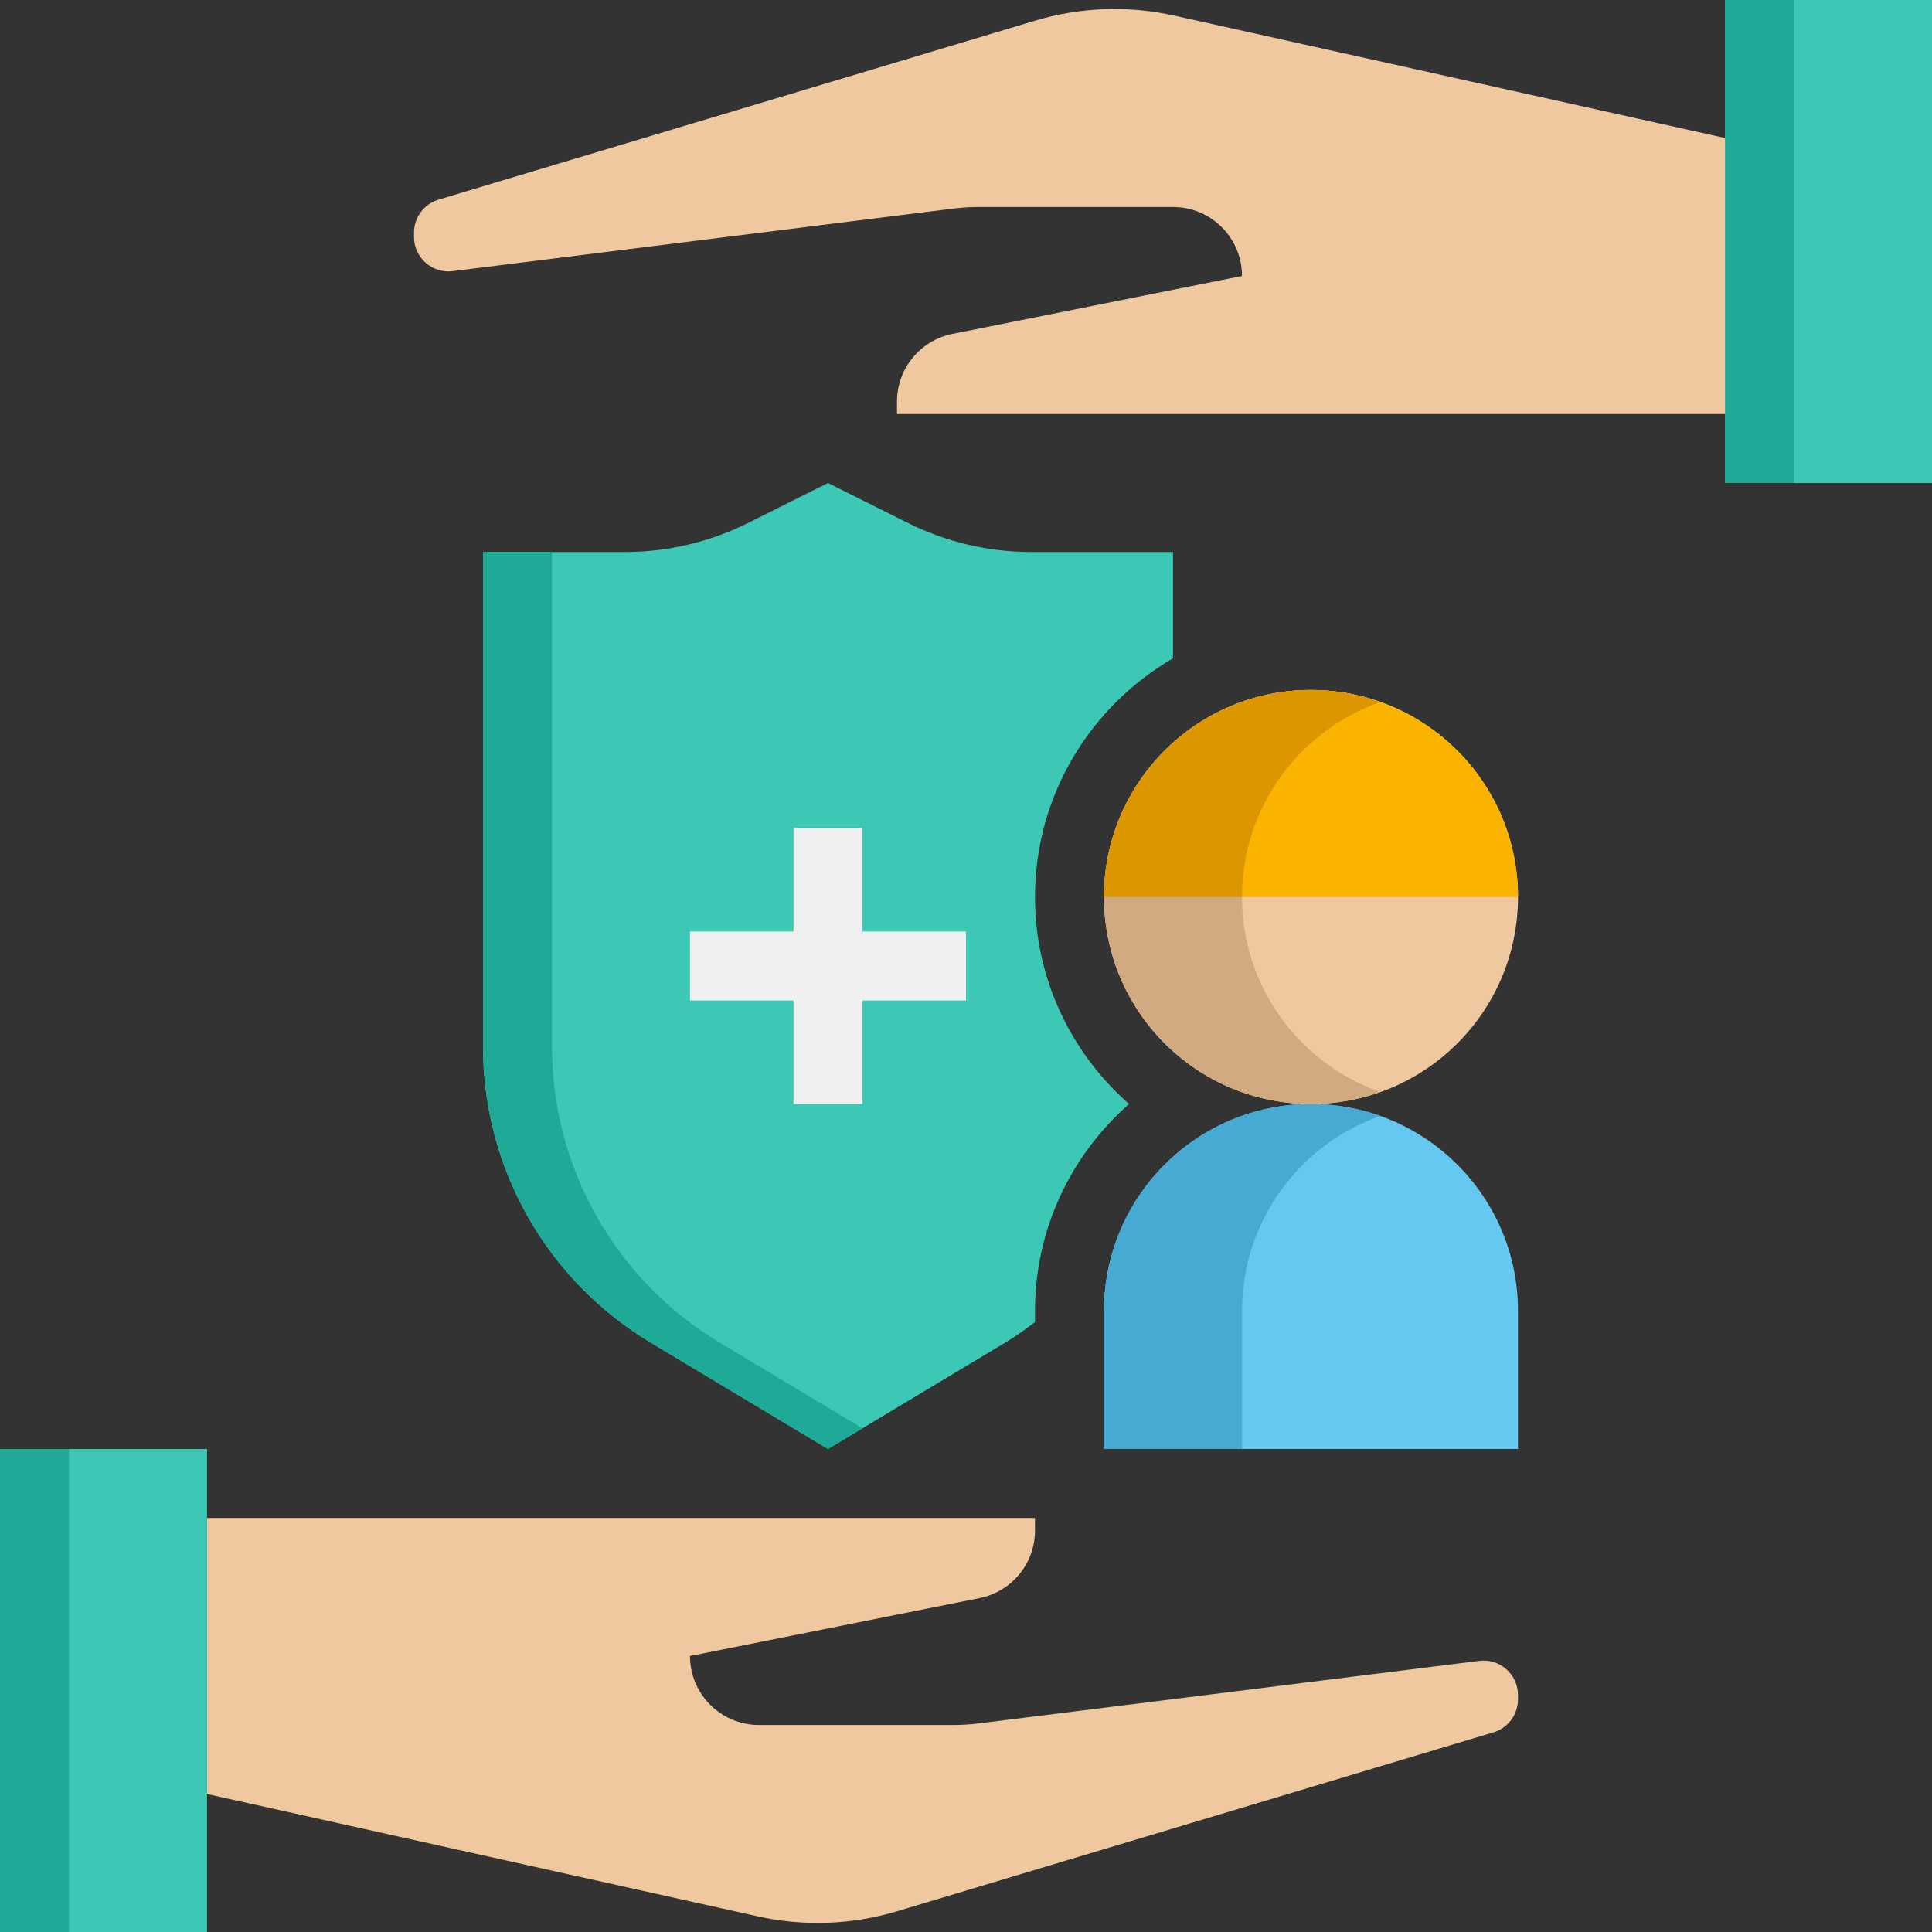 <?xml version="1.0" encoding="UTF-8"?><svg xmlns="http://www.w3.org/2000/svg" xmlns:xlink="http://www.w3.org/1999/xlink" height="56.0" preserveAspectRatio="xMidYMid meet" version="1.0" viewBox="4.0 4.0 56.0 56.0" width="56.0" zoomAndPan="magnify"><rect x="4.0" y="4.0" width="56.0" height="56.0" fill="#333333" stroke="none"/><g><g><g><g id="change1_1"><path d="M34,42c0-2.39,1.059-4.533,2.726-6C35.059,34.533,34,32.39,34,30c0-2.953,1.613-5.532,4-6.918V20h-4.111 c-1.242,0-2.467-0.289-3.578-0.845L28,18l-2.311,1.155C24.578,19.711,23.353,20,22.111,20H18v14.338 c0,3.513,1.843,6.768,4.855,8.575L28,46l5.145-3.087c0.3-0.18,0.579-0.385,0.855-0.592V42z" fill="#3CC8B4"/></g><g id="change2_1"><path d="M48,46H36v-4c0-3.314,2.686-6,6-6h0c3.314,0,6,2.686,6,6V46z" fill="#64C8F0"/></g><g id="change3_1"><path d="M44,36.349C43.374,36.127,42.702,36,42,36c-3.314,0-6,2.686-6,6v4h4v-4 C40,39.389,41.671,37.173,44,36.349z" fill="#46AAD2"/></g><g id="change4_3"><path d="M24.855,42.913C21.843,41.106,20,37.851,20,34.338V20h-2v14.338c0,3.513,1.843,6.768,4.855,8.575L28,46 l1-0.6L24.855,42.913z" fill="#1EAA96"/></g><g id="change1_2"><path d="M4 46H10V60H4z" fill="#3CC8B4"/></g><g id="change4_1"><path d="M4 46H6V60H4z" fill="#1EAA96"/></g><g id="change5_3"><path d="M46.876,52.141l-14.505,1.813C32.124,53.985,31.876,54,31.627,54H26c-1.105,0-2-0.895-2-2l0,0 l8.392-1.678C33.327,50.135,34,49.314,34,48.36V48H10v8l15.964,3.547c1.335,0.297,2.724,0.246,4.034-0.147l17.289-5.187 C47.711,54.087,48,53.698,48,53.256v-0.123C48,52.531,47.473,52.066,46.876,52.141z" fill="#F0C8A0"/></g><g id="change1_3"><path d="M54 4H60V18H54z" fill="#3CC8B4"/></g><g id="change4_2"><path d="M54 4H56V18H54z" fill="#1EAA96"/></g><g id="change5_1"><path d="M17.124,11.859l14.505-1.813C31.876,10.015,32.125,10,32.373,10H38c1.105,0,2,0.895,2,2v0l-8.392,1.678 C30.673,13.865,30,14.686,30,15.64V16h24V8L38.036,4.452c-1.335-0.297-2.724-0.246-4.034,0.147L16.713,9.786 C16.29,9.913,16,10.302,16,10.744v0.123C16,11.469,16.527,11.934,17.124,11.859z" fill="#F0C8A0"/></g><g id="change5_2"><path d="M42,36L42,36c-3.314,0-6-2.686-6-6v0c0-3.314,2.686-6,6-6h0c3.314,0,6,2.686,6,6v0 C48,33.314,45.314,36,42,36z" fill="#F0C8A0"/></g><g id="change6_1"><path d="M36,30L36,30c0-3.314,2.686-6,6-6h0c3.314,0,6,2.686,6,6v0H36z" fill="#FAB400"/></g><g id="change7_1"><path d="M40,30c0-2.611,1.671-4.827,4-5.651C43.374,24.127,42.702,24,42,24c-3.314,0-6,2.686-6,6s2.686,6,6,6 c0.702,0,1.374-0.127,2-0.349C41.671,34.827,40,32.611,40,30z" fill="#D2AA82"/></g><g id="change8_1"><path d="M44,24.349C43.374,24.127,42.702,24,42,24c-3.314,0-6,2.686-6,6h4C40,27.389,41.671,25.173,44,24.349z" fill="#DC9600"/></g></g><g id="change9_1"><path d="M32 31L29 31 29 28 27 28 27 31 24 31 24 33 27 33 27 36 29 36 29 33 32 33z" fill="#F0F0F0"/></g></g></g></svg>